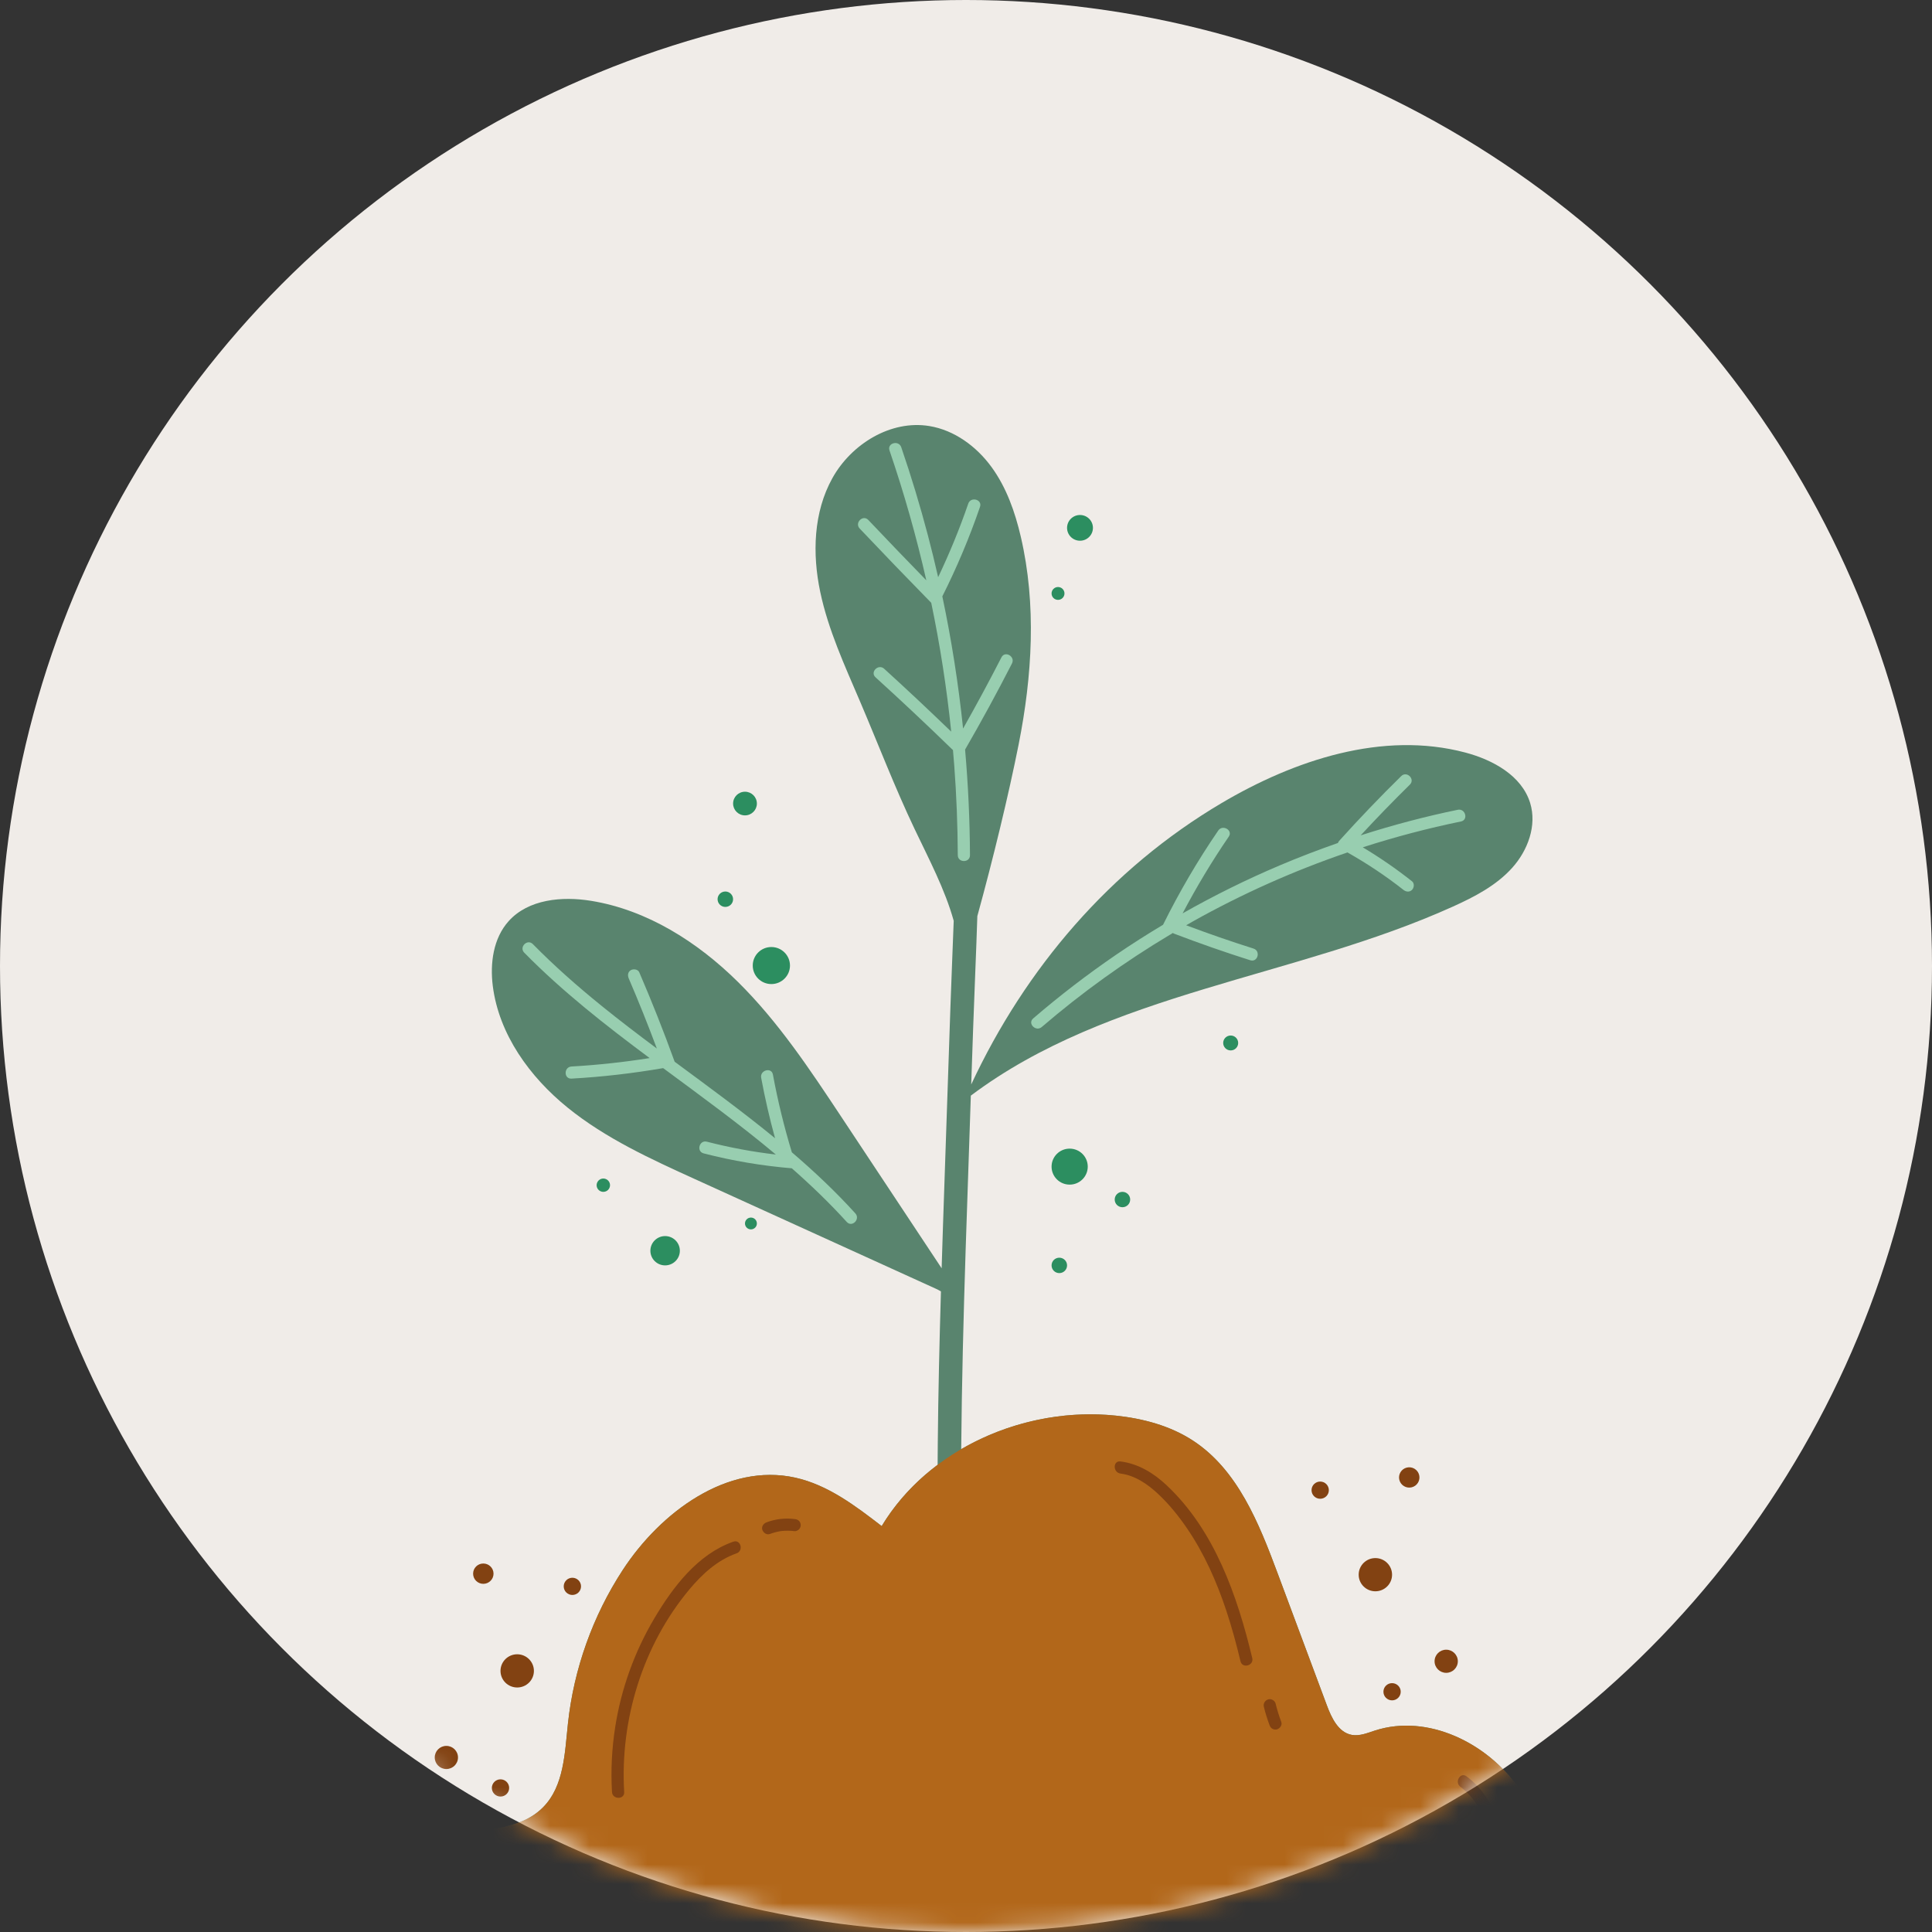 <svg width="100" height="100" viewBox="0 0 100 100" fill="none" xmlns="http://www.w3.org/2000/svg">
<rect x="0" y="0" width="100" height="100" fill="#333333" stroke="none"/>
<circle cx="50" cy="50" r="50" fill="#F0ECE8"/>
<mask id="mask0_922_23160" style="mask-type:alpha" maskUnits="userSpaceOnUse" x="0" y="0" width="100" height="100">
<circle cx="50" cy="50" r="50" fill="#B4BCC2"/>
</mask>
<g mask="url(#mask0_922_23160)">
<path d="M78.621 92.566C76.99 90.218 73.906 88.694 71.176 89.57C70.781 89.697 70.375 89.872 69.968 89.798C69.275 89.672 68.92 88.919 68.676 88.262C67.825 85.98 66.974 83.699 66.123 81.416C65.16 78.834 64.062 76.077 61.747 74.565C60.567 73.795 59.163 73.422 57.76 73.274C55.001 72.984 52.138 73.619 49.752 75.009C49.781 71.574 49.871 68.14 49.981 64.708C50.067 62.042 50.158 59.376 50.25 56.71C57.394 51.34 67.033 50.621 75.213 46.92C76.328 46.415 77.443 45.835 78.262 44.928C79.082 44.023 79.559 42.725 79.2 41.56C78.764 40.147 77.275 39.329 75.839 38.95C71.572 37.822 67.014 39.329 63.219 41.573C57.471 44.972 53.081 50.11 50.27 56.132C50.302 55.198 50.334 54.264 50.366 53.33C50.433 51.361 50.525 49.39 50.587 47.417C51.404 44.455 52.212 41.11 52.724 38.536C53.428 34.992 53.656 31.299 52.836 27.778C52.538 26.5 52.094 25.233 51.319 24.171C50.544 23.109 49.404 22.266 48.103 22.052C46.103 21.724 44.066 22.983 43.085 24.747C42.103 26.511 42.039 28.66 42.454 30.633C42.869 32.606 43.725 34.455 44.517 36.311C45.454 38.508 46.309 40.742 47.335 42.9C48.071 44.448 48.909 46.027 49.364 47.661C49.31 49.166 49.243 50.669 49.192 52.17C49.064 55.925 48.934 59.681 48.809 63.436C48.785 64.173 48.762 64.909 48.739 65.646C47.003 63.025 45.267 60.405 43.531 57.785C41.912 55.342 40.278 52.88 38.192 50.82C36.105 48.759 33.504 47.102 30.603 46.628C29.09 46.381 27.347 46.541 26.326 47.68C25.531 48.566 25.358 49.859 25.507 51.037C25.825 53.538 27.416 55.741 29.382 57.332C31.348 58.924 33.681 59.99 35.987 61.039C40.139 62.928 44.291 64.817 48.443 66.706C48.537 66.749 48.623 66.795 48.703 66.843C48.626 69.466 48.563 72.089 48.539 74.713C48.535 75.082 48.533 75.45 48.531 75.819C47.378 76.686 46.385 77.75 45.636 78.991C44.272 77.939 42.85 76.859 41.166 76.484C37.649 75.701 34.191 78.262 32.228 81.27C30.68 83.644 29.702 86.384 29.398 89.197C29.232 90.735 29.197 92.453 28.103 93.552C26.628 95.032 24.112 94.553 22.189 95.381C20.33 96.181 19.327 98.022 18.666 100H80.666C80.599 97.379 80.112 94.711 78.622 92.566L78.621 92.566Z" fill="#59846E"/>
<path d="M54.83 65.098C54.608 65.098 54.429 65.276 54.429 65.497C54.429 65.717 54.608 65.896 54.83 65.896C55.051 65.896 55.231 65.717 55.231 65.497C55.231 65.276 55.051 65.098 54.83 65.098Z" fill="#2C8E60"/>
<path d="M55.365 59.453C54.848 59.453 54.429 59.87 54.429 60.385C54.429 60.899 54.848 61.316 55.365 61.316C55.883 61.316 56.302 60.899 56.302 60.385C56.302 59.87 55.883 59.453 55.365 59.453Z" fill="#2C8E60"/>
<path d="M58.098 61.69C57.876 61.69 57.697 61.868 57.697 62.088C57.697 62.308 57.876 62.486 58.098 62.486C58.319 62.486 58.498 62.308 58.498 62.088C58.498 61.868 58.319 61.69 58.098 61.69Z" fill="#2C8E60"/>
<path d="M63.7 53.598C63.486 53.598 63.312 53.77 63.312 53.984C63.312 54.197 63.486 54.37 63.7 54.37C63.915 54.37 64.088 54.197 64.088 53.984C64.088 53.77 63.915 53.598 63.7 53.598Z" fill="#2C8E60"/>
<path d="M39.925 49.018C39.393 49.018 38.962 49.447 38.962 49.977C38.962 50.506 39.393 50.935 39.925 50.935C40.457 50.935 40.889 50.506 40.889 49.977C40.889 49.447 40.457 49.018 39.925 49.018Z" fill="#2C8E60"/>
<path d="M37.613 46.936C37.832 46.898 37.977 46.691 37.938 46.474C37.9 46.257 37.691 46.112 37.473 46.15C37.255 46.189 37.109 46.396 37.148 46.613C37.187 46.83 37.395 46.975 37.613 46.936Z" fill="#2C8E60"/>
<path d="M39.176 41.592C39.176 41.254 38.901 40.979 38.56 40.979C38.22 40.979 37.945 41.253 37.945 41.592C37.945 41.93 38.221 42.204 38.56 42.204C38.9 42.204 39.176 41.929 39.176 41.592Z" fill="#2C8E60"/>
<path d="M31.548 61.478C31.622 61.302 31.538 61.1 31.361 61.027C31.185 60.953 30.982 61.037 30.908 61.213C30.834 61.389 30.918 61.591 31.095 61.664C31.271 61.737 31.475 61.654 31.548 61.478Z" fill="#2C8E60"/>
<path d="M34.426 63.979C34.005 63.979 33.664 64.319 33.664 64.738C33.664 65.157 34.005 65.496 34.426 65.496C34.847 65.496 35.189 65.157 35.189 64.738C35.189 64.319 34.847 63.979 34.426 63.979Z" fill="#2C8E60"/>
<path d="M38.868 63.021C38.699 63.021 38.56 63.158 38.56 63.327C38.56 63.496 38.699 63.633 38.868 63.633C39.038 63.633 39.176 63.496 39.176 63.327C39.176 63.158 39.038 63.021 38.868 63.021Z" fill="#2C8E60"/>
<path d="M54.763 31.049C54.948 31.049 55.097 30.901 55.097 30.717C55.097 30.533 54.948 30.384 54.763 30.384C54.578 30.384 54.429 30.533 54.429 30.717C54.429 30.901 54.578 31.049 54.763 31.049Z" fill="#2C8E60"/>
<path d="M55.901 26.656C55.531 26.656 55.231 26.954 55.231 27.322C55.231 27.69 55.531 27.988 55.901 27.988C56.27 27.988 56.57 27.69 56.57 27.322C56.57 26.954 56.27 26.656 55.901 26.656Z" fill="#2C8E60"/>
<path d="M23.104 90.367C22.771 90.367 22.502 90.635 22.502 90.966C22.502 91.296 22.771 91.565 23.104 91.565C23.436 91.565 23.706 91.296 23.706 90.966C23.706 90.635 23.436 90.367 23.104 90.367Z" fill="#824212"/>
<path d="M25.906 92.098C25.659 92.098 25.458 92.297 25.458 92.543C25.458 92.789 25.659 92.989 25.906 92.989C26.153 92.989 26.354 92.789 26.354 92.543C26.354 92.297 26.153 92.098 25.906 92.098Z" fill="#824212"/>
<path d="M26.77 85.625C26.293 85.625 25.906 86.01 25.906 86.485C25.906 86.96 26.293 87.344 26.77 87.344C27.248 87.344 27.635 86.96 27.635 86.485C27.635 86.01 27.248 85.625 26.77 85.625Z" fill="#824212"/>
<path d="M29.626 81.664C29.379 81.664 29.178 81.864 29.178 82.11C29.178 82.356 29.379 82.555 29.626 82.555C29.873 82.555 30.074 82.356 30.074 82.11C30.074 81.864 29.873 81.664 29.626 81.664Z" fill="#824212"/>
<path d="M25.016 80.927C24.724 80.927 24.488 81.163 24.488 81.453C24.488 81.743 24.724 81.979 25.016 81.979C25.308 81.979 25.545 81.743 25.545 81.453C25.545 81.163 25.308 80.927 25.016 80.927Z" fill="#824212"/>
<path d="M74.855 85.388C75.187 85.388 75.457 85.656 75.457 85.987C75.457 86.317 75.187 86.586 74.855 86.586C74.523 86.586 74.253 86.317 74.253 85.987C74.253 85.656 74.523 85.388 74.855 85.388Z" fill="#824212"/>
<path d="M72.053 87.119C72.301 87.119 72.501 87.318 72.501 87.564C72.501 87.81 72.301 88.01 72.053 88.01C71.806 88.01 71.606 87.81 71.606 87.564C71.606 87.318 71.806 87.119 72.053 87.119Z" fill="#824212"/>
<path d="M71.189 80.646C71.666 80.646 72.053 81.031 72.053 81.506C72.053 81.981 71.666 82.365 71.189 82.365C70.712 82.365 70.325 81.981 70.325 81.506C70.325 81.031 70.712 80.646 71.189 80.646Z" fill="#824212"/>
<path d="M68.333 76.685C68.58 76.685 68.781 76.885 68.781 77.131C68.781 77.377 68.58 77.576 68.333 77.576C68.085 77.576 67.885 77.377 67.885 77.131C67.885 76.885 68.085 76.685 68.333 76.685Z" fill="#824212"/>
<path d="M73.395 76.744C73.545 76.495 73.465 76.172 73.215 76.022C72.965 75.872 72.64 75.952 72.489 76.201C72.339 76.449 72.419 76.772 72.669 76.922C72.919 77.073 73.244 76.993 73.395 76.744Z" fill="#824212"/>
<path d="M80.666 99.999C80.598 97.378 80.112 94.71 78.621 92.565C76.99 90.217 73.907 88.693 71.176 89.569C70.781 89.696 70.375 89.871 69.968 89.797C69.275 89.671 68.92 88.918 68.676 88.261C67.824 85.98 66.974 83.698 66.123 81.416C65.16 78.833 64.062 76.077 61.747 74.565C60.567 73.794 59.163 73.421 57.76 73.273C53.064 72.78 48.068 74.964 45.636 78.99C44.272 77.938 42.85 76.858 41.166 76.483C37.649 75.701 34.191 78.261 32.228 81.27C30.68 83.644 29.702 86.383 29.398 89.197C29.232 90.734 29.197 92.453 28.103 93.551C26.628 95.032 24.112 94.552 22.189 95.38C20.33 96.18 19.327 98.021 18.666 100H80.666L80.666 99.999Z" fill="#B2671A"/>
<path d="M40.986 59.642C40.585 58.32 40.257 56.977 40.006 55.619C39.933 55.222 39.325 55.391 39.398 55.786C39.593 56.839 39.833 57.883 40.117 58.915C38.435 57.537 36.673 56.251 34.92 54.955C34.356 53.394 33.744 51.851 33.088 50.325C33.02 50.169 32.791 50.137 32.656 50.213C32.493 50.305 32.477 50.487 32.543 50.642C33.058 51.84 33.542 53.05 33.998 54.271C33.024 53.544 32.057 52.809 31.116 52.045C29.884 51.047 28.693 49.998 27.581 48.867C27.297 48.578 26.851 49.022 27.135 49.311C29.126 51.334 31.355 53.075 33.625 54.766C32.285 54.978 30.936 55.125 29.581 55.202C29.178 55.225 29.175 55.852 29.581 55.829C31.172 55.74 32.755 55.556 34.325 55.286C36.296 56.744 38.282 58.186 40.158 59.759C38.954 59.619 37.763 59.397 36.589 59.094C36.196 58.992 36.028 59.597 36.422 59.699C37.917 60.086 39.444 60.342 40.984 60.471C41.98 61.347 42.937 62.266 43.828 63.248C44.1 63.549 44.544 63.104 44.273 62.805C43.247 61.672 42.139 60.63 40.985 59.642H40.986Z" fill="#98CEB0"/>
<path d="M51.835 34.024C51.199 35.266 50.536 36.494 49.849 37.709C49.61 35.413 49.252 33.128 48.775 30.868C49.528 29.369 50.181 27.821 50.725 26.234C50.856 25.852 50.248 25.687 50.117 26.067C49.671 27.367 49.148 28.636 48.558 29.876C48.393 29.15 48.217 28.425 48.027 27.705C47.623 26.17 47.162 24.65 46.648 23.147C46.518 22.767 45.909 22.93 46.04 23.314C46.794 25.52 47.43 27.765 47.946 30.037C46.938 29.002 45.936 27.962 44.943 26.913C44.664 26.619 44.219 27.063 44.497 27.357C45.715 28.643 46.944 29.918 48.183 31.183L48.2 31.198C48.659 33.401 49.005 35.629 49.234 37.869C48.093 36.768 46.938 35.681 45.764 34.614C45.465 34.342 45.017 34.785 45.318 35.058C46.661 36.278 47.983 37.521 49.283 38.785L49.325 38.819C49.348 39.082 49.371 39.345 49.391 39.608C49.507 41.158 49.568 42.711 49.575 44.264C49.577 44.668 50.207 44.669 50.206 44.264C50.197 42.44 50.112 40.616 49.953 38.798C50.8 37.333 51.609 35.847 52.38 34.34C52.563 33.981 52.02 33.663 51.835 34.024Z" fill="#98CEB0"/>
<path d="M75.452 41.914C73.754 42.264 72.077 42.709 70.428 43.238C71.256 42.343 72.104 41.468 72.974 40.613C73.263 40.329 72.817 39.885 72.528 40.17C71.424 41.254 70.354 42.371 69.318 43.52C69.286 43.556 69.264 43.594 69.251 43.633C68.237 43.987 67.233 44.371 66.243 44.791C64.519 45.521 62.839 46.353 61.211 47.276C61.931 45.909 62.726 44.582 63.6 43.306C63.83 42.972 63.283 42.657 63.056 42.989C61.989 44.546 61.036 46.176 60.199 47.866C59.376 48.359 58.566 48.873 57.774 49.414C56.282 50.434 54.847 51.536 53.477 52.714C53.17 52.978 53.617 53.421 53.923 53.157C55.993 51.378 58.217 49.78 60.562 48.378C60.593 48.368 60.622 48.35 60.648 48.325L60.703 48.292C60.724 48.305 60.746 48.316 60.769 48.325C62.071 48.823 63.386 49.282 64.714 49.703C65.101 49.825 65.267 49.22 64.881 49.098C63.709 48.727 62.547 48.324 61.396 47.892C61.506 47.83 61.614 47.765 61.724 47.703C64.282 46.269 66.969 45.07 69.745 44.122C70.757 44.695 71.729 45.339 72.641 46.059C72.774 46.165 72.956 46.189 73.086 46.059C73.196 45.95 73.22 45.722 73.086 45.616C72.275 44.975 71.424 44.388 70.537 43.857C72.205 43.319 73.903 42.872 75.62 42.519C76.016 42.437 75.849 41.832 75.452 41.914L75.452 41.914Z" fill="#98CEB0"/>
<path d="M37.955 79.797C36.109 80.445 34.824 82.152 33.865 83.771C32.843 85.493 32.151 87.414 31.843 89.39C31.669 90.504 31.61 91.629 31.677 92.754C31.701 93.155 32.332 93.157 32.308 92.754C32.085 89.017 33.272 85.151 35.689 82.26C36.349 81.472 37.135 80.749 38.123 80.402C38.503 80.268 38.34 79.662 37.955 79.797Z" fill="#824212"/>
<path d="M41.13 78.626C40.644 78.563 40.136 78.623 39.678 78.795C39.524 78.853 39.402 79.01 39.458 79.181C39.506 79.331 39.68 79.462 39.845 79.4C39.954 79.36 40.065 79.325 40.178 79.297C40.234 79.284 40.291 79.272 40.348 79.261C40.372 79.257 40.397 79.254 40.422 79.249L40.427 79.249L40.448 79.246C40.675 79.221 40.904 79.224 41.13 79.253C41.204 79.262 41.303 79.211 41.353 79.161C41.408 79.106 41.449 79.017 41.445 78.939C41.441 78.858 41.415 78.774 41.353 78.717C41.287 78.657 41.218 78.636 41.13 78.625V78.626Z" fill="#824212"/>
<path d="M60.391 76.883C59.715 76.249 58.93 75.763 57.997 75.644C57.596 75.592 57.599 76.22 57.997 76.271C58.749 76.368 59.406 76.821 59.945 77.327C60.513 77.86 61.008 78.472 61.446 79.115C62.334 80.42 62.977 81.872 63.473 83.365C63.759 84.228 63.997 85.105 64.208 85.988C64.302 86.381 64.911 86.215 64.816 85.821C64.048 82.611 62.865 79.207 60.391 76.884V76.883Z" fill="#824212"/>
<path d="M66.026 88.18C65.987 88.02 65.797 87.909 65.638 87.96C65.472 88.014 65.376 88.175 65.418 88.347C65.496 88.667 65.594 88.983 65.711 89.292C65.74 89.371 65.781 89.436 65.855 89.48C65.923 89.519 66.023 89.536 66.098 89.512C66.249 89.463 66.38 89.29 66.319 89.126C66.202 88.817 66.105 88.501 66.026 88.18V88.18Z" fill="#824212"/>
<path d="M75.909 91.944C75.585 91.701 75.27 92.245 75.59 92.486C76.984 93.534 77.298 95.396 77.441 97.016C77.477 97.415 78.108 97.418 78.072 97.016C77.906 95.137 77.508 93.148 75.909 91.944Z" fill="#824212"/>
<path d="M23.912 96.293C22.45 96.453 21.166 97.516 20.789 98.941C20.685 99.332 21.293 99.499 21.397 99.108C21.697 97.971 22.741 97.048 23.912 96.92C24.081 96.902 24.227 96.789 24.227 96.607C24.227 96.451 24.082 96.274 23.912 96.293Z" fill="#824212"/>
</g>
</svg>
